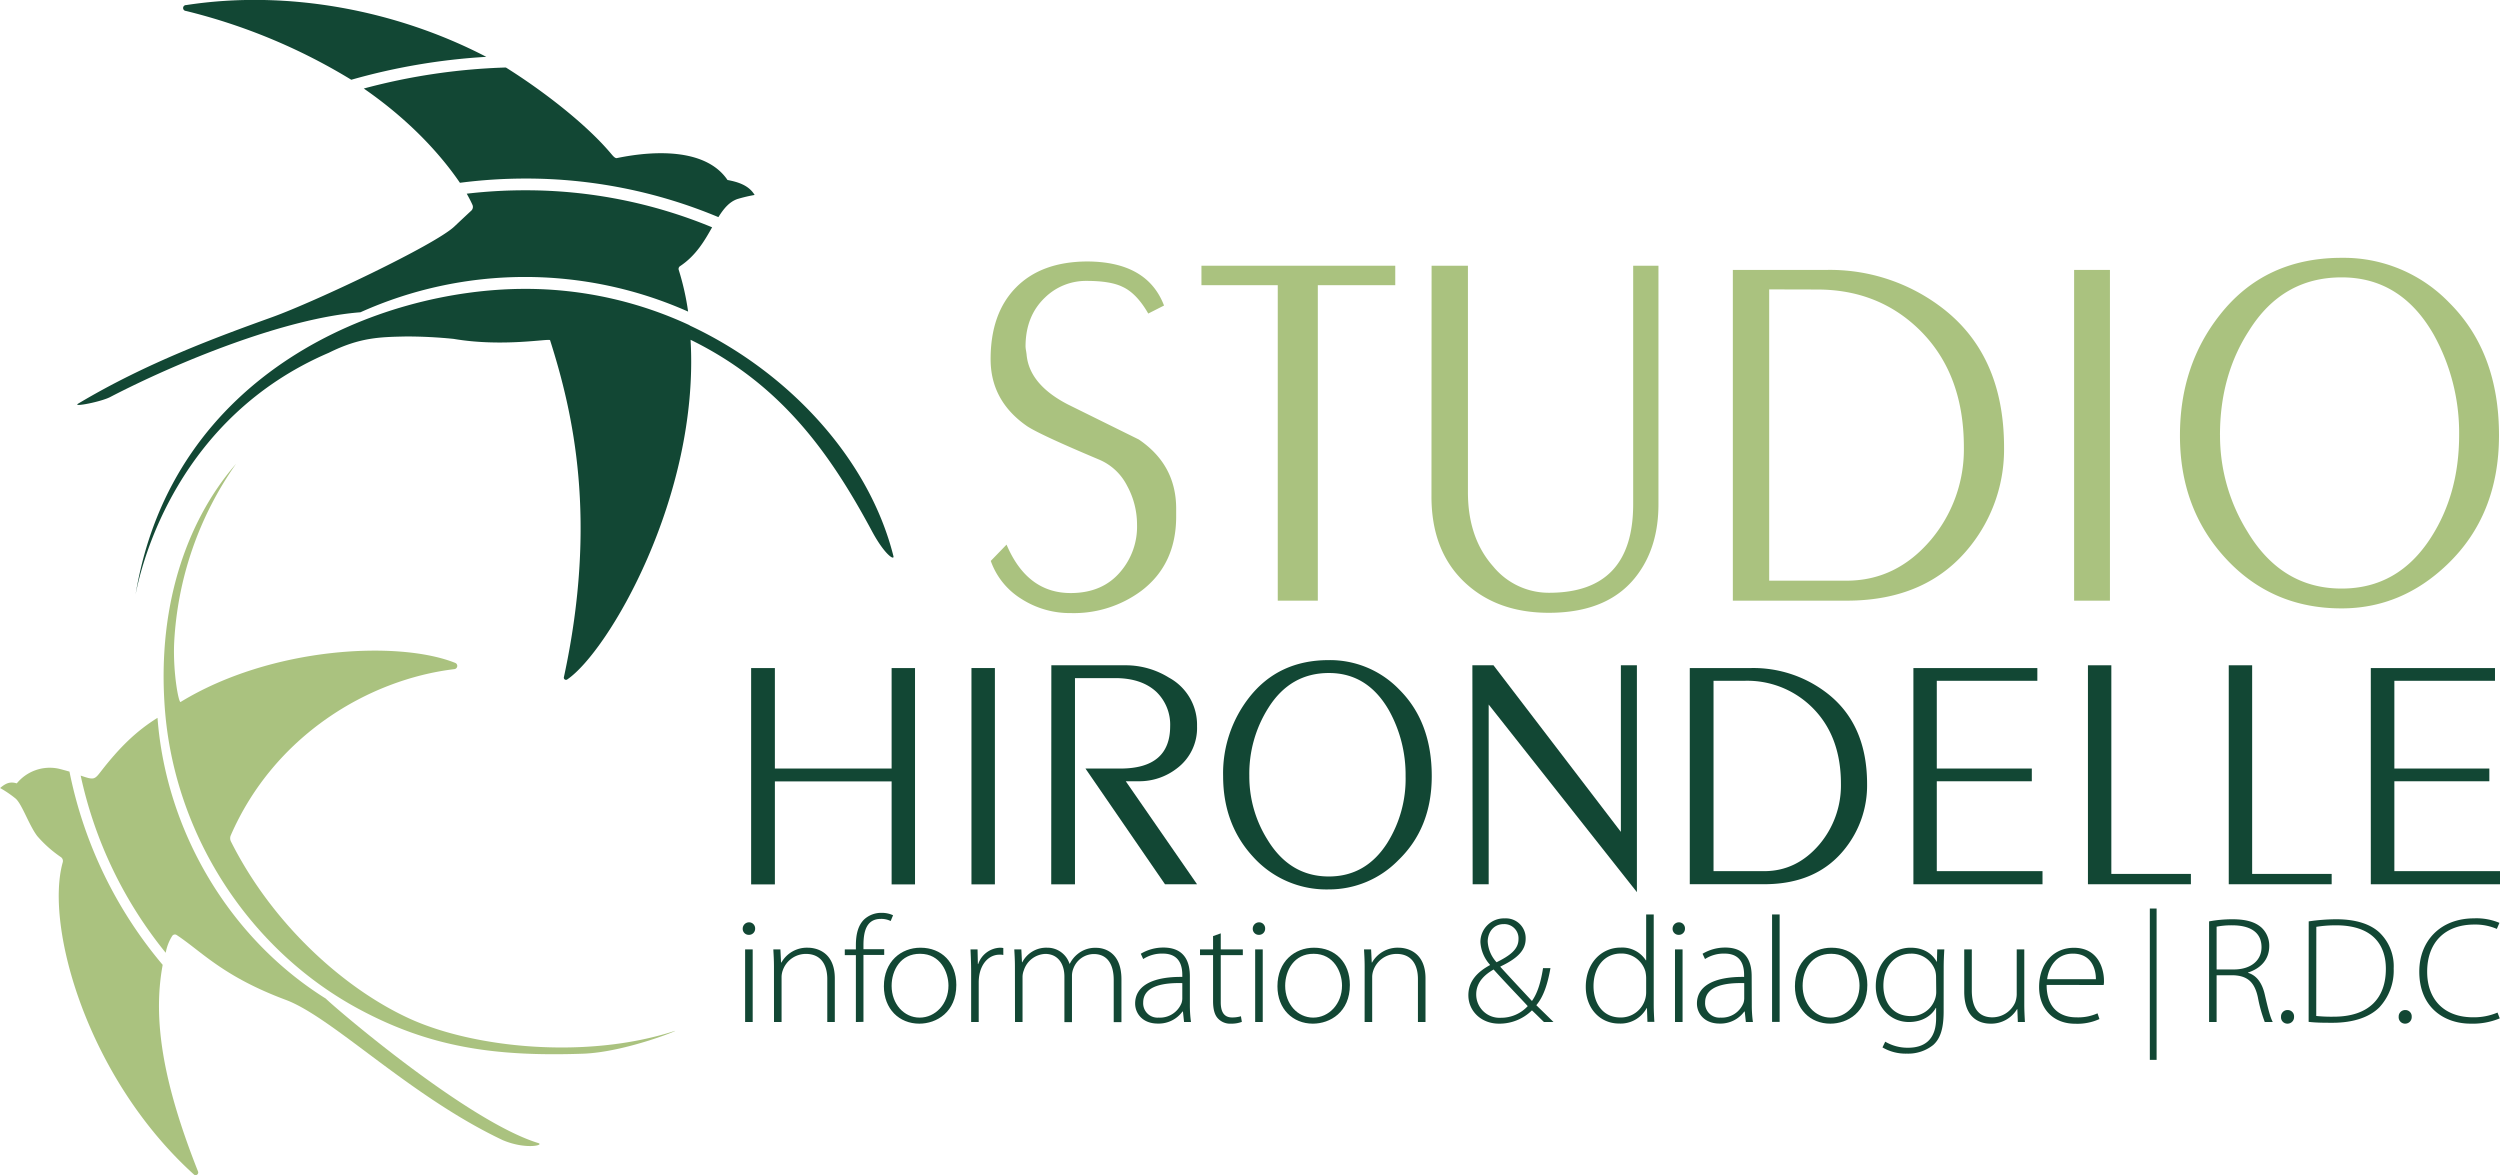 <svg id="Calque_1" data-name="Calque 1" xmlns="http://www.w3.org/2000/svg" viewBox="0 0 624.06 293.34"><defs><style>.cls-1{fill:#5e4e59;}.cls-2{fill:#124734;}.cls-3{fill:#aac27f;}</style></defs><title>FHRDC_LOGO_STUDIO_HIRONDELLE</title><path class="cls-1" d="M119.33,238.73c-.22,1.15-.31,1.79-.31,1.79C119.11,239.91,119.23,239.33,119.33,238.73Z" transform="translate(-66.19 -60.73)"/><path class="cls-2" d="M181,106.36a127.82,127.82,0,0,1,16.26-1.06,124.32,124.32,0,0,1,48.26,9.63c1.33-2.13,2.74-3.84,4.79-4.53a36.79,36.79,0,0,1,4.25-1c-1.46-2.48-4.31-3.28-6.77-3.74-5.19-7.68-17.57-7.55-27.64-5.46-.53.06-1.1-.74-1.68-1.41-6.31-7.39-17-15.57-26-21.21A154.26,154.26,0,0,0,157,82.83C169.54,91.5,177,100.5,181,106.36Z" transform="translate(-66.19 -60.73)"/><path class="cls-2" d="M112.6,63.46a145.71,145.71,0,0,1,41.28,17.18,156.29,156.29,0,0,1,33.7-5.72C165.23,63.3,138.05,58.08,112.66,62A.72.72,0,0,0,112.6,63.46Z" transform="translate(-66.19 -60.73)"/><path class="cls-2" d="M93.73,159.82c17-8.81,43.76-19.72,62.44-21.14a100.2,100.2,0,0,1,81.79-.17,64.83,64.83,0,0,0-2.34-10.4.81.81,0,0,1,.33-.94c4-2.66,6.14-6.39,8-9.7a121.58,121.58,0,0,0-46.75-9.24,125.11,125.11,0,0,0-14.5.85c.45.81,1,1.83,1.4,2.73a1.28,1.28,0,0,1-.28,1.52c-.88.81-2.46,2.29-4.21,3.94-4.93,4.65-34.8,18.77-45.41,22.6-13.55,4.89-31.42,11.4-48.5,21.62C84.09,162.47,91.56,161,93.73,159.82Z" transform="translate(-66.19 -60.73)"/><path class="cls-2" d="M238.58,145.65v-.1c22.46,11,34.73,28.15,45.21,47.66,3.2,6,5.72,7.53,5.42,6.34C283,174.83,262.57,153.3,238.4,142l-.13-.11a97,97,0,0,0-41-9.05c-36.3,0-88.07,20.76-97.24,76.29,1.63-8.39,10.68-44.23,48.24-60.34,7.87-3.91,12.88-3.92,19.26-4.07a118.69,118.69,0,0,1,11.87.6c12.31,2.1,23.95-.16,24.1.33,5.76,18.09,11.95,44.81,3.45,84.12a.54.54,0,0,0,.83.57c10.23-6.92,33-45.72,30.8-84.67Z" transform="translate(-66.19 -60.73)"/><path class="cls-3" d="M168.27,314.93c-16-7.37-33.94-23.25-44.45-44.18a1.83,1.83,0,0,1,0-1.55c10.82-24.8,34.28-38.85,55.8-41.44a.81.81,0,0,0,.22-1.55c-14.15-5.66-45.93-4.08-68.57,9.75-.48.29-1.88-7.1-1.62-14.45a85,85,0,0,1,15.47-45c-10.76,12.33-20.13,33.24-17.7,62.12h0c2.75,31.55,21.66,59.56,48.2,73.9,17.68,9.55,33.85,12,56.1,11.23,10.85-.38,25.5-6.53,22.63-5.6C212.44,325.22,184.35,322.34,168.27,314.93Z" transform="translate(-66.19 -60.73)"/><path class="cls-3" d="M200.51,346.05c-17.79-5.51-50.82-33.86-53-36.05-24.26-15.17-39.91-42.08-42-70.08-5.23,3.26-9.33,7.22-14,13.21-1.75,2.28-1.82,2.35-5.18,1.21a105.19,105.19,0,0,0,21.23,44.23,11.57,11.57,0,0,1,1.61-4.19.8.8,0,0,1,1.13-.24c6.32,4.18,11.54,10.32,27.22,16.18,11.72,4.38,30.9,24,54.13,35C197.34,347.76,202.28,346.6,200.51,346.05Z" transform="translate(-66.19 -60.73)"/><path class="cls-3" d="M106.8,301.58a107.63,107.63,0,0,1-23.27-48.24c-.84-.24-2.38-.67-3-.79a10.65,10.65,0,0,0-10.15,3.73c-1.6-.49-2.69-.11-4.16,1.16A27.35,27.35,0,0,1,70,260c1.63,1.28,3.36,6.61,5.47,9.41a30.3,30.3,0,0,0,5.94,5.29,1.17,1.17,0,0,1,.44,1.29c-4.49,16,6.15,53.88,32.77,77.94.49.45,1.26-.15,1-.78C107.05,331.49,104.21,315.52,106.8,301.58Z" transform="translate(-66.19 -60.73)"/><path class="cls-2" d="M254.69,292.54a1.52,1.52,0,0,1-1.61,1.55,1.49,1.49,0,0,1-1.49-1.55,1.59,1.59,0,0,1,1.57-1.58A1.52,1.52,0,0,1,254.69,292.54Zm-2.5,23.31V297.72h1.89v18.13Z" transform="translate(-66.19 -60.73)"/><path class="cls-2" d="M259.39,302.06c0-1.66-.08-2.91-.16-4.34H261l.16,3.28h.09a7.3,7.3,0,0,1,6.62-3.7c1.85,0,6.71.87,6.71,7.67v10.88h-1.88V305.12c0-3.28-1.37-6.27-5.35-6.27a6.11,6.11,0,0,0-5.78,4.16,5.08,5.08,0,0,0-.28,1.62v11.22h-1.89Z" transform="translate(-66.19 -60.73)"/><path class="cls-2" d="M279.84,315.85v-16.7h-2.77v-1.43h2.77v-1c0-2.8.56-5.06,2.13-6.54a6.27,6.27,0,0,1,4.26-1.58,6.65,6.65,0,0,1,2.89.6l-.6,1.44a5.21,5.21,0,0,0-2.45-.53c-3.58,0-4.34,3.1-4.34,6.57v1h5.18v1.43h-5.18v16.7Z" transform="translate(-66.19 -60.73)"/><path class="cls-2" d="M304.91,306.59c0,6.8-4.94,9.67-9.24,9.67-5,0-8.84-3.66-8.84-9.33,0-6.23,4.34-9.63,9.12-9.63C301.29,297.3,304.91,301,304.91,306.59Zm-16.15.23c0,4.53,3.09,7.93,7,7.93s7.19-3.4,7.19-8c0-3.33-2-7.93-7.07-7.93C291,298.78,288.76,302.93,288.76,306.82Z" transform="translate(-66.19 -60.73)"/><path class="cls-2" d="M308.61,303.16c0-1.82-.08-3.7-.16-5.44h1.76l.08,3.66h.08a6,6,0,0,1,5.51-4.08,4.9,4.9,0,0,1,.76.08v1.74a3.29,3.29,0,0,0-.92-.08c-2.65,0-4.54,2.15-5.06,5.06a11.7,11.7,0,0,0-.16,1.74v10h-1.89Z" transform="translate(-66.19 -60.73)"/><path class="cls-2" d="M319.54,302.06c0-1.66-.08-2.91-.16-4.34h1.76l.16,3.21h.08a6.72,6.72,0,0,1,6.23-3.63,5.79,5.79,0,0,1,5.55,4h.08a7.29,7.29,0,0,1,2-2.46,6.88,6.88,0,0,1,4.62-1.51c1.89,0,6.27,1,6.27,7.86v10.69H344.2v-10.5c0-4.08-1.68-6.5-5-6.5a5.5,5.5,0,0,0-5.06,3.59,5,5,0,0,0-.36,1.77v11.64h-1.89V304.52c0-3.29-1.69-5.67-4.78-5.67a5.86,5.86,0,0,0-5.34,4.08,4.61,4.61,0,0,0-.33,1.74v11.18h-1.88Z" transform="translate(-66.19 -60.73)"/><path class="cls-2" d="M363.21,311.54a30.79,30.79,0,0,0,.28,4.31h-1.73l-.28-2.61h-.12a7.34,7.34,0,0,1-6.15,3c-3.85,0-5.66-2.57-5.66-5,0-4.2,3.94-6.73,11.77-6.65v-.45c0-1.82-.36-5.4-4.94-5.37a8.59,8.59,0,0,0-4.82,1.36l-.6-1.32a10.94,10.94,0,0,1,5.62-1.55c5.58,0,6.63,3.93,6.63,7.18Zm-1.89-5.4c-4.22-.11-9.76.49-9.76,4.83a3.58,3.58,0,0,0,3.86,3.78,5.79,5.79,0,0,0,5.7-3.62,3.77,3.77,0,0,0,.2-1.1Z" transform="translate(-66.19 -60.73)"/><path class="cls-2" d="M370.92,293.72v4h5.51v1.43h-5.51v11.79c0,2.3.77,3.77,2.82,3.77a7.47,7.47,0,0,0,2.21-.3l.24,1.4a7.23,7.23,0,0,1-2.69.45,4.14,4.14,0,0,1-3.3-1.32c-.88-.94-1.2-2.45-1.2-4.31V299.15h-3.26v-1.43H369V294.4Z" transform="translate(-66.19 -60.73)"/><path class="cls-2" d="M382,292.54a1.52,1.52,0,0,1-1.6,1.55,1.49,1.49,0,0,1-1.49-1.55,1.59,1.59,0,0,1,1.57-1.58A1.51,1.51,0,0,1,382,292.54Zm-2.49,23.31V297.72h1.89v18.13Z" transform="translate(-66.19 -60.73)"/><path class="cls-2" d="M403.15,306.59c0,6.8-4.94,9.67-9.24,9.67-5,0-8.84-3.66-8.84-9.33,0-6.23,4.34-9.63,9.12-9.63C399.53,297.3,403.15,301,403.15,306.59Zm-16.15.23c0,4.53,3.09,7.93,7,7.93s7.19-3.4,7.19-8c0-3.33-2-7.93-7.07-7.93C389.25,298.78,387,302.93,387,306.82Z" transform="translate(-66.19 -60.73)"/><path class="cls-2" d="M406.84,302.06c0-1.66-.08-2.91-.16-4.34h1.77l.16,3.28h.08a7.33,7.33,0,0,1,6.63-3.7c1.85,0,6.71.87,6.71,7.67v10.88h-1.89V305.12c0-3.28-1.36-6.27-5.34-6.27A6.13,6.13,0,0,0,409,303a5.08,5.08,0,0,0-.28,1.62v11.22h-1.89Z" transform="translate(-66.19 -60.73)"/><path class="cls-2" d="M451.6,315.85c-.88-.83-1.68-1.67-3-2.91a11.55,11.55,0,0,1-8.24,3.32c-4.41,0-7.63-3.13-7.63-7.1,0-3.55,2.33-5.85,5.38-7.51v-.12a9.22,9.22,0,0,1-2.37-5.55,5.88,5.88,0,0,1,6.11-6,4.92,4.92,0,0,1,5.18,5.06c0,2.72-1.72,4.79-6.3,6.95v.11c2.73,3,5.86,6.34,7.87,8.5,1.33-1.89,2.17-4.42,2.77-8.2h1.85c-.72,4.08-1.77,7.18-3.53,9.25,1.36,1.33,2.69,2.61,4.29,4.2Zm-10.72-1.06a9,9,0,0,0,6.67-2.91c-1.57-1.74-5.07-5.32-8.52-9.14-1.73,1-4.34,2.87-4.34,6.2a5.82,5.82,0,0,0,6.15,5.85Zm.68-23.38c-2.57,0-4,2.08-4,4.38a8.31,8.31,0,0,0,2.21,5.14c3.22-1.59,5.47-3.17,5.47-5.74a3.54,3.54,0,0,0-3.66-3.78Z" transform="translate(-66.19 -60.73)"/><path class="cls-2" d="M479,289v22.59c0,1.36.08,2.94.16,4.23h-1.73l-.12-3.44h-.08a7.38,7.38,0,0,1-6.87,3.85c-4.74,0-8.32-3.74-8.32-9.14,0-6,3.94-9.82,8.68-9.82a7,7,0,0,1,6.31,3.18h.08V289Zm-1.89,15.86a7.84,7.84,0,0,0-.2-1.66,6.19,6.19,0,0,0-6.07-4.45c-4.22,0-6.87,3.43-6.87,8.15,0,4.08,2.17,7.82,6.75,7.82a6.33,6.33,0,0,0,6.19-4.72,6,6,0,0,0,.2-1.51Z" transform="translate(-66.19 -60.73)"/><path class="cls-2" d="M486.8,292.54a1.52,1.52,0,0,1-1.61,1.55,1.49,1.49,0,0,1-1.48-1.55,1.59,1.59,0,0,1,1.57-1.58A1.51,1.51,0,0,1,486.8,292.54Zm-2.49,23.31V297.72h1.89v18.13Z" transform="translate(-66.19 -60.73)"/><path class="cls-2" d="M503.48,311.54a30.79,30.79,0,0,0,.28,4.31H502l-.28-2.61h-.12a7.37,7.37,0,0,1-6.15,3c-3.86,0-5.66-2.57-5.66-5,0-4.2,3.93-6.73,11.77-6.65v-.45c0-1.82-.36-5.4-4.94-5.37a8.59,8.59,0,0,0-4.82,1.36l-.61-1.32a11,11,0,0,1,5.63-1.55c5.58,0,6.63,3.93,6.63,7.18Zm-1.89-5.4c-4.22-.11-9.76.49-9.76,4.83a3.57,3.57,0,0,0,3.85,3.78,5.81,5.81,0,0,0,5.71-3.62,3.77,3.77,0,0,0,.2-1.1Z" transform="translate(-66.19 -60.73)"/><path class="cls-2" d="M508.54,289h1.89v26.82h-1.89Z" transform="translate(-66.19 -60.73)"/><path class="cls-2" d="M532.32,306.59c0,6.8-4.94,9.67-9.24,9.67-5,0-8.83-3.66-8.83-9.33,0-6.23,4.33-9.63,9.12-9.63C528.71,297.3,532.32,301,532.32,306.59Zm-16.15.23c0,4.53,3.1,7.93,7,7.93s7.2-3.4,7.2-8c0-3.33-2-7.93-7.07-7.93S516.17,302.93,516.17,306.82Z" transform="translate(-66.19 -60.73)"/><path class="cls-2" d="M551.37,313.2c0,4.65-1,6.95-2.61,8.39a10,10,0,0,1-6.55,2.15,11.45,11.45,0,0,1-6.11-1.55l.69-1.43a11,11,0,0,0,5.7,1.51c4.06,0,7-2,7-7.37v-2.57h-.08c-1,1.85-3.25,3.52-6.71,3.52-4.86,0-8.27-4-8.27-8.92,0-6.3,4.41-9.63,8.67-9.63,3.82,0,5.71,2,6.51,3.48h.08l.08-3.06h1.77c-.08,1.36-.16,2.79-.16,4.68Zm-1.89-8.53a6,6,0,0,0-.24-1.74,6.22,6.22,0,0,0-6-4.15c-4.09,0-6.91,3.17-6.91,8,0,4.07,2.29,7.59,6.83,7.59a6.24,6.24,0,0,0,6-4.08,5.37,5.37,0,0,0,.36-1.93Z" transform="translate(-66.19 -60.73)"/><path class="cls-2" d="M571.5,311.43c0,1.58.08,3,.16,4.42h-1.77l-.12-3.21h-.08a7.54,7.54,0,0,1-6.63,3.62c-2.45,0-6.55-1.13-6.55-8V297.72h1.89v10.2c0,3.92,1.33,6.76,5.14,6.76a6.25,6.25,0,0,0,5.67-3.67,6.13,6.13,0,0,0,.4-2V297.72h1.89Z" transform="translate(-66.19 -60.73)"/><path class="cls-2" d="M577.08,306.59c0,5.82,3.38,8.09,7.36,8.09a11.79,11.79,0,0,0,5.34-1l.48,1.43a13.33,13.33,0,0,1-6.06,1.17c-5.55,0-9-3.81-9-9.14,0-6,3.69-9.82,8.68-9.82,6.3,0,7.51,5.59,7.51,8.2a4.2,4.2,0,0,1-.08,1.09Zm12.3-1.43c0-2.53-1.09-6.38-5.75-6.38-4.25,0-6.1,3.58-6.42,6.38Z" transform="translate(-66.19 -60.73)"/><path class="cls-2" d="M604.53,287.52v37.77h-1.69V287.52Z" transform="translate(-66.19 -60.73)"/><path class="cls-2" d="M617.63,290.73a31.88,31.88,0,0,1,5.82-.53c3.54,0,5.75.72,7.31,2.12a6.18,6.18,0,0,1,1.89,4.53c0,3.44-2.17,5.63-5.3,6.65v.07c2.17.64,3.53,2.57,4.18,5.4.92,4,1.44,5.86,2,6.88h-2a36.31,36.31,0,0,1-1.73-6.2c-.8-3.66-2.49-5.32-6.07-5.47h-4.22v11.67h-1.88Zm1.88,12h4.3c4.18,0,6.91-2.19,6.91-5.55,0-3.89-3.05-5.47-7.31-5.47a19.49,19.49,0,0,0-3.9.34Z" transform="translate(-66.19 -60.73)"/><path class="cls-2" d="M637.15,316.26a1.58,1.58,0,0,1-1.56-1.7,1.61,1.61,0,0,1,1.64-1.7,1.58,1.58,0,0,1,1.61,1.7,1.63,1.63,0,0,1-1.65,1.7Z" transform="translate(-66.19 -60.73)"/><path class="cls-2" d="M642.5,290.73a47.62,47.62,0,0,1,6.91-.53c4.94,0,8.67,1.25,10.92,3.48a11.63,11.63,0,0,1,3.38,8.8,13.47,13.47,0,0,1-3.54,9.67c-2.41,2.45-6.46,3.89-11.69,3.89-2.09,0-4.06,0-6-.23Zm1.88,23.61a36.86,36.86,0,0,0,4.38.18c8.68,0,13-4.56,13-11.93,0-6.46-3.78-10.88-12.45-10.88a30.51,30.51,0,0,0-4.91.38Z" transform="translate(-66.19 -60.73)"/><path class="cls-2" d="M666.52,316.26a1.59,1.59,0,0,1-1.56-1.7,1.61,1.61,0,0,1,1.64-1.7,1.58,1.58,0,0,1,1.61,1.7,1.63,1.63,0,0,1-1.65,1.7Z" transform="translate(-66.19 -60.73)"/><path class="cls-2" d="M690.19,314.94a17.6,17.6,0,0,1-7.27,1.32c-6.55,0-12.82-4-12.82-13,0-7.55,5.18-13.29,13.7-13.29a14.74,14.74,0,0,1,6.31,1.13l-.65,1.51a13.57,13.57,0,0,0-5.62-1.09c-7.31,0-11.77,4.45-11.77,11.78,0,6.91,4.22,11.37,11.45,11.37a15.1,15.1,0,0,0,6.11-1.18Z" transform="translate(-66.19 -60.73)"/><path class="cls-3" d="M352.82,139q-2.9-5.07-6.44-6.68-3-1.47-8.94-1.47A14.62,14.62,0,0,0,327.05,135q-4.86,4.62-4.86,12.25a7.38,7.38,0,0,0,.13,1.05c.08.53.13.84.13.92q.66,7.52,10.39,12.51l17.61,8.7q9.33,6.31,9.34,17.24v2q0,11.85-8.55,18.44a28.27,28.27,0,0,1-17.75,5.66,22.41,22.41,0,0,1-12.35-3.55,18.29,18.29,0,0,1-7.63-9.47l3.94-4.07q5.13,12.09,16,12.09,8,0,12.49-5.39a17.27,17.27,0,0,0,4.08-11.7,20.17,20.17,0,0,0-2.5-9.73,13.88,13.88,0,0,0-6.84-6.44q-15-6.31-18.14-8.42-9.07-6.3-9.07-16.69,0-11.45,6.31-17.88T337.44,126q15.12,0,19.32,11Z" transform="translate(-66.19 -60.73)"/><path class="cls-3" d="M366.1,127.06h48.38v4.86H395.15v78.75h-10V131.92H366.1Z" transform="translate(-66.19 -60.73)"/><path class="cls-3" d="M423.55,127.06h9.07v56.53q0,11.44,6.31,18.54a17.94,17.94,0,0,0,13.94,6.57q21,0,21-22.09V127.06h6.31v59.55q0,10.26-5,17.23-7,9.85-22.34,9.86-12.76,0-20.78-7.37-8.55-7.87-8.54-21.69Z" transform="translate(-66.19 -60.73)"/><path class="cls-3" d="M498.75,128.11h23.4a46,46,0,0,1,28.13,8.94q16.17,11.83,16.17,35.37a38.74,38.74,0,0,1-8.28,24.45q-10.78,13.8-31,13.8H498.75Zm9.07,4.86v72.71h19.32q12.36,0,21-10.14a35,35,0,0,0,8.28-23.18q0-18.71-11.44-29.64Q534.78,133,519.78,133Z" transform="translate(-66.19 -60.73)"/><path class="cls-3" d="M583.94,128.11h8.94v82.56h-8.94Z" transform="translate(-66.19 -60.73)"/><path class="cls-3" d="M610.36,169.39q0-17.47,10-30.1,11.17-14.2,30.37-14.2a36.57,36.57,0,0,1,26.82,11.17Q690,148.62,690,169.39q0,19.86-12.88,32.21-11.45,11-26.43,11-17.36,0-28.86-12.42T610.36,169.39Zm10-.06a45.43,45.43,0,0,0,6.84,24.1q8.53,14.22,23.53,14.22,14.07,0,22.22-12.64,7.09-10.94,7.1-25.68a50.49,50.49,0,0,0-6.31-25q-8.16-14.35-23-14.36t-23.14,13.3Q620.35,154.44,620.35,169.33Z" transform="translate(-66.19 -60.73)"/><path class="cls-2" d="M253.69,227.49h5.93v25.09h29.14V227.49h5.84v54h-5.84v-25.7H259.62v25.7h-5.93Z" transform="translate(-66.19 -60.73)"/><path class="cls-2" d="M308.69,227.49h5.85v54h-5.85Z" transform="translate(-66.19 -60.73)"/><path class="cls-2" d="M328.63,226.8h18.56A20.46,20.46,0,0,1,358,229.89,13.39,13.39,0,0,1,365,242a12.57,12.57,0,0,1-5.07,10.57,15.3,15.3,0,0,1-9.45,3.18h-3.27L365,281.46h-8l-19.85-28.88h8.68q12.45,0,12.46-10.56a11.37,11.37,0,0,0-3.44-8.58Q351.15,230,344.53,230h-10v51.48h-5.93Z" transform="translate(-66.19 -60.73)"/><path class="cls-2" d="M371.51,254.47a30.71,30.71,0,0,1,6.54-19.68q7.29-9.28,19.85-9.28a24,24,0,0,1,17.53,7.3q8.16,8.08,8.16,21.66,0,13-8.42,21.06a24.13,24.13,0,0,1-17.27,7.22A24.63,24.63,0,0,1,379,274.62Q371.52,266.51,371.51,254.47Zm6.54,0a29.68,29.68,0,0,0,4.46,15.75q5.6,9.3,15.39,9.3,9.19,0,14.52-8.26a30.1,30.1,0,0,0,4.64-16.79,33.05,33.05,0,0,0-4.12-16.36q-5.34-9.37-15-9.38t-15.13,8.69A30.73,30.73,0,0,0,378.05,254.43Z" transform="translate(-66.19 -60.73)"/><path class="cls-2" d="M433.73,226.8H439l31.8,41.59V226.8h4v56.63l-37-46.83v44.86h-4Z" transform="translate(-66.19 -60.73)"/><path class="cls-2" d="M488,227.49h15.3a30.07,30.07,0,0,1,18.39,5.84q10.57,7.74,10.57,23.12a25.31,25.31,0,0,1-5.41,16q-7,9-20.28,9H488Zm5.93,3.18v47.52h12.64q8.07,0,13.75-6.63a22.83,22.83,0,0,0,5.41-15.15q0-12.23-7.47-19.37a23,23,0,0,0-16.51-6.37Z" transform="translate(-66.19 -60.73)"/><path class="cls-2" d="M543.82,227.49h30.94v3.18h-25.1v21.91h23.72v3.18H549.66v22.43h26.39v3.27H543.82Z" transform="translate(-66.19 -60.73)"/><path class="cls-2" d="M587.39,226.8h5.84v52.08h19.86v2.58h-25.7Z" transform="translate(-66.19 -60.73)"/><path class="cls-2" d="M622.54,226.8h5.84v52.08h19.85v2.58H622.54Z" transform="translate(-66.19 -60.73)"/><path class="cls-2" d="M658,227.49H689v3.18H663.88v21.91h23.71v3.18H663.88v22.43h26.38v3.27H658Z" transform="translate(-66.19 -60.73)"/></svg>
